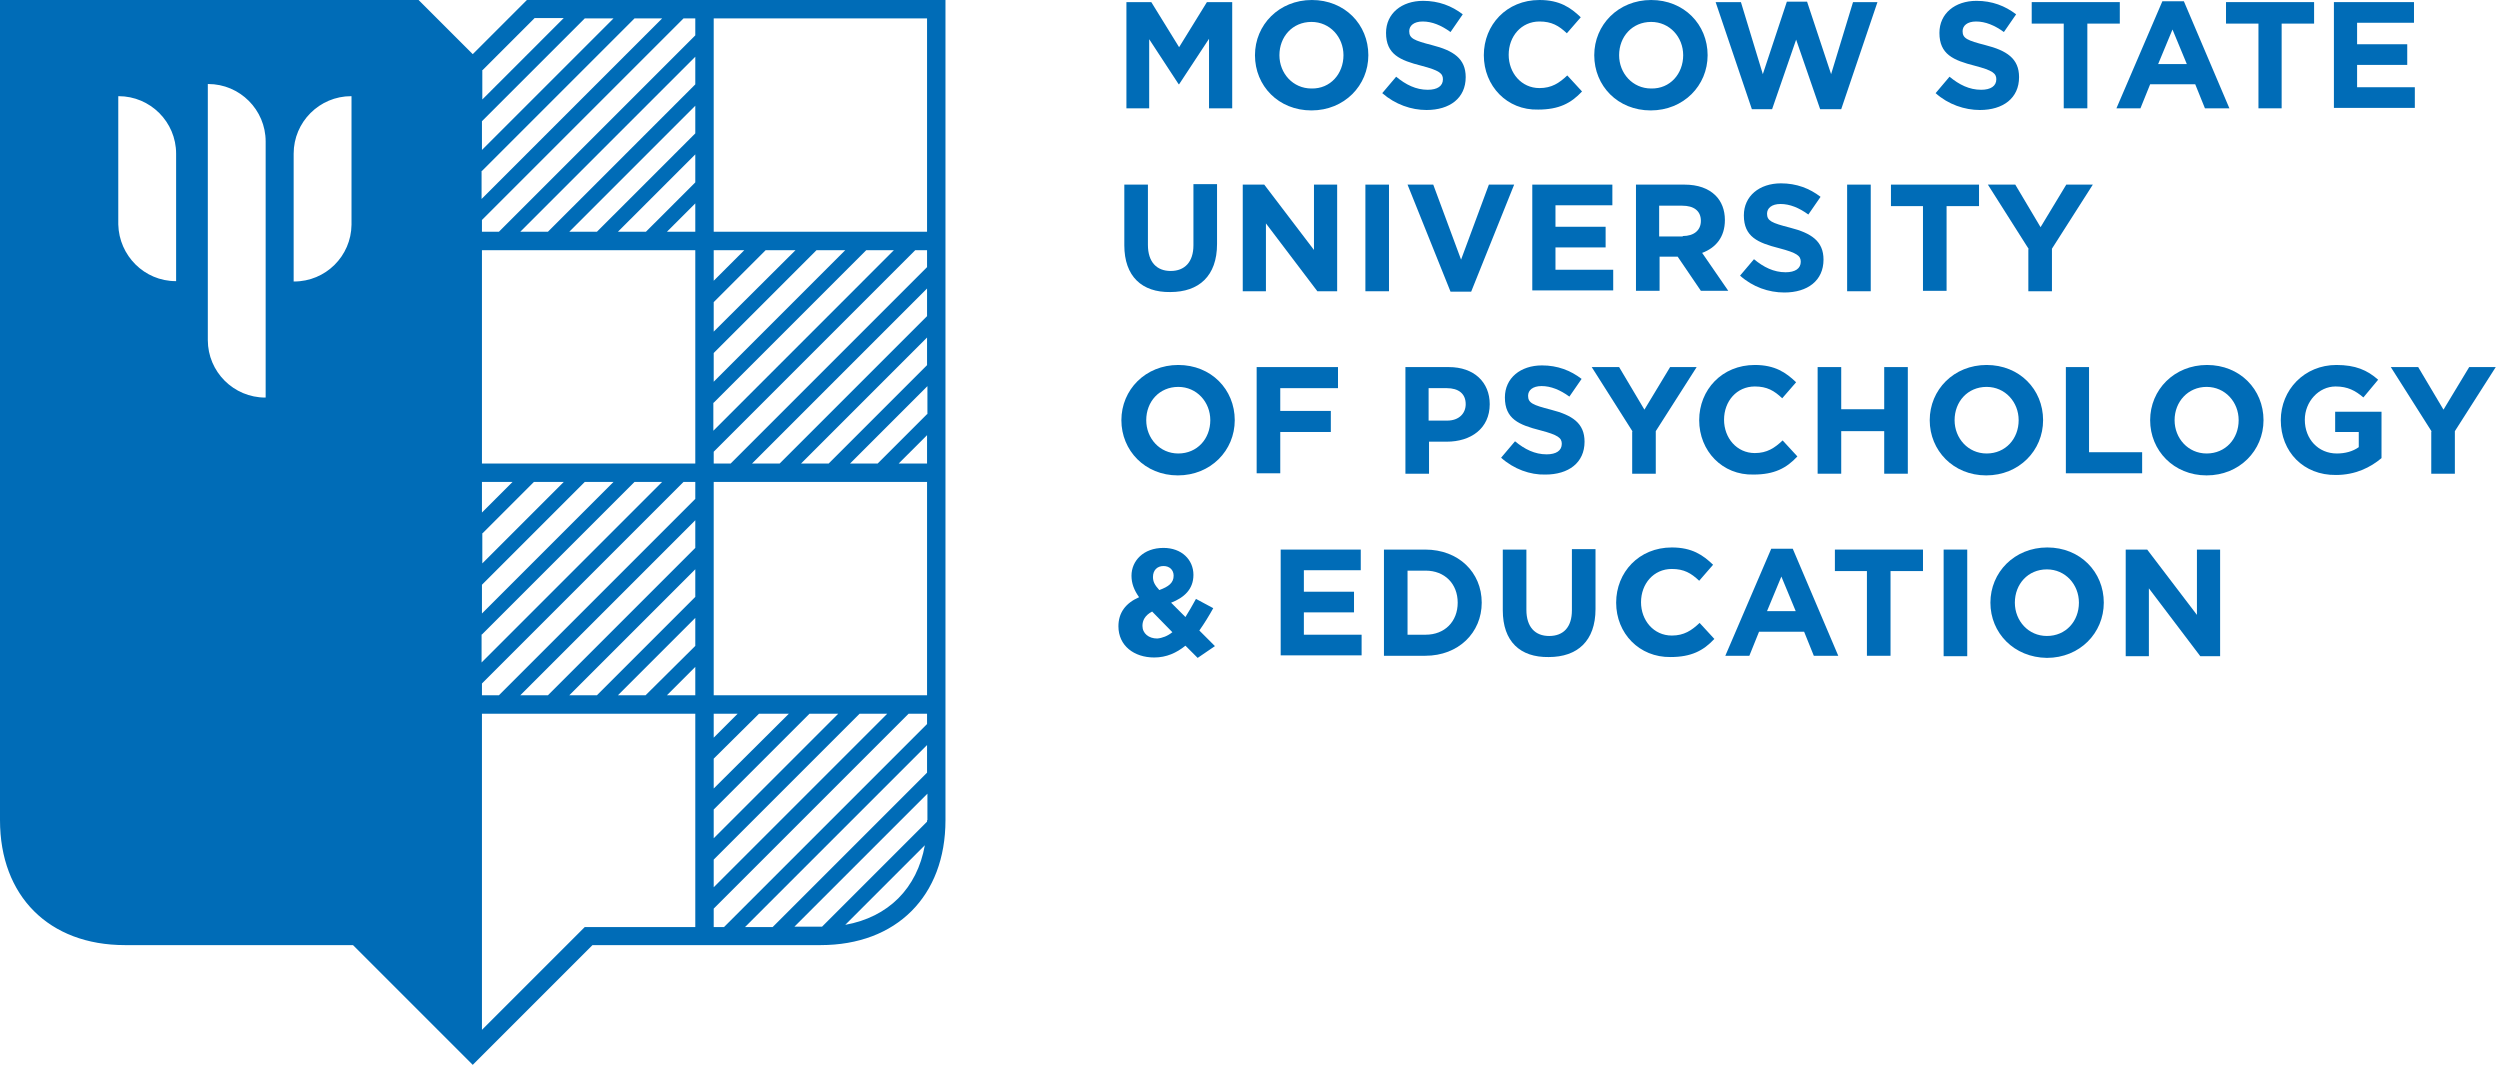 <svg width="190" height="81" viewBox="0 0 190 81" fill="none" xmlns="http://www.w3.org/2000/svg">
<path d="M40.044 0L35.928 4.116L31.811 0H0V62.335C0 68.103 3.724 71.828 9.493 71.828H26.827L35.928 80.929L45.029 71.828H62.363C68.131 71.828 71.856 68.103 71.856 62.335V0H40.044ZM13.385 21.366H13.357C10.977 21.366 9.045 19.434 8.989 17.054V7.309H9.017C11.425 7.309 13.385 9.269 13.385 11.677V21.366ZM20.19 30.215H20.162C17.754 30.215 15.794 28.255 15.794 25.847V6.385H15.822C18.23 6.385 20.19 8.345 20.19 10.753V30.215ZM26.715 17.082C26.687 19.462 24.755 21.394 22.346 21.394H22.318V11.677C22.318 9.269 24.279 7.309 26.687 7.309H26.715V17.082ZM36.628 5.377L40.632 1.372H42.845L36.656 7.561V5.377H36.628ZM36.628 9.213L44.441 1.4H46.625L36.628 11.397V9.213ZM36.628 12.993L48.221 1.4H50.321L36.6 15.122V12.993H36.628ZM36.628 36.628H38.952L36.628 38.952V36.628ZM36.628 40.576L40.576 36.628H42.845L36.656 42.817V40.576H36.628ZM36.628 44.441L44.441 36.628H46.625L36.628 46.625V44.441ZM36.628 48.221L48.221 36.628H50.321L36.6 50.349V48.221H36.628ZM52.842 70.456H44.441L36.628 78.268V54.242H52.842V70.456ZM52.842 52.842H50.685L52.842 50.685V52.842ZM52.842 49.089L49.061 52.842H46.961L52.842 46.961V49.089ZM52.842 45.365L45.365 52.842H43.265L52.842 43.265V45.365ZM52.842 41.641L41.641 52.842H39.54L52.842 39.54V41.641ZM52.842 37.916L37.916 52.842H36.628V51.946L51.946 36.628H52.842V37.916ZM52.842 35.228H36.628V19.014H52.842V35.228ZM52.842 17.614H50.685L52.842 15.458V17.614ZM52.842 13.861L49.089 17.614H46.961L52.842 11.733V13.861ZM52.842 10.137L45.365 17.614H43.265L52.842 8.037V10.137ZM52.842 6.413L41.641 17.614H39.54L52.842 4.312V6.413ZM52.842 2.688L37.916 17.614H36.628V16.718L51.946 1.4H52.842V2.688ZM54.242 19.014H56.566L54.242 21.338V19.014ZM54.242 22.962L58.19 19.014H60.459L54.242 25.203V22.962ZM54.242 26.827L62.055 19.014H64.239L54.242 29.011V26.827ZM54.242 30.607L65.835 19.014H67.935L54.214 32.736V30.607H54.242ZM54.242 54.242H56.062L54.242 56.062V54.242ZM54.242 57.658L57.686 54.242H59.954L54.242 59.926V57.658ZM54.242 61.523L61.523 54.242H63.707L54.242 63.707V61.523ZM54.242 65.331L65.331 54.242H67.431L54.242 67.431V65.331ZM64.239 70.288L70.288 64.239C69.7 67.515 67.515 69.7 64.239 70.288ZM70.456 62.335C70.456 62.363 70.456 62.419 70.456 62.447L62.475 70.428C62.447 70.428 62.391 70.428 62.363 70.428H60.374L70.484 60.319V62.335H70.456ZM70.456 58.722L58.722 70.456H56.622L70.456 56.622V58.722ZM70.456 55.026L55.026 70.456H54.242V69.055L69.055 54.242H70.456V55.026ZM70.456 52.842H54.242V36.628H70.456V52.842ZM70.456 35.228H68.299L70.456 33.072V35.228ZM70.456 31.475L66.703 35.228H64.603L70.484 29.347V31.475H70.456ZM70.456 27.751L62.979 35.228H60.879L70.456 25.651V27.751ZM70.456 24.027L59.254 35.228H57.154L70.456 21.926V24.027ZM70.456 20.302L55.53 35.228H54.242V34.332L69.559 19.014H70.456V20.302ZM70.456 17.614H54.242V1.4H70.456V17.614Z" fill="#006CB7"/>
<path d="M85.576 0.16H87.498L89.612 3.587L91.726 0.16H93.648V8.232H91.886V2.947L89.612 6.406H89.58L87.338 2.979V8.232H85.608V0.16H85.576Z" fill="#006CB7"/>
<path d="M95.378 4.196C95.378 1.89 97.204 0 99.702 0C102.2 0 103.994 1.858 103.994 4.196C103.994 6.502 102.168 8.392 99.67 8.392C97.172 8.392 95.378 6.534 95.378 4.196ZM102.104 4.196C102.104 2.819 101.079 1.666 99.67 1.666C98.229 1.666 97.236 2.787 97.236 4.196C97.236 5.573 98.261 6.726 99.67 6.726C101.111 6.758 102.104 5.605 102.104 4.196Z" fill="#006CB7"/>
<path d="M105.051 7.079L106.108 5.83C106.844 6.439 107.613 6.823 108.51 6.823C109.247 6.823 109.663 6.535 109.663 6.022C109.663 5.574 109.375 5.35 108.03 4.997C106.396 4.581 105.339 4.132 105.339 2.499C105.339 1.025 106.524 0.064 108.158 0.064C109.343 0.064 110.336 0.449 111.169 1.089L110.24 2.435C109.535 1.922 108.83 1.634 108.126 1.634C107.453 1.634 107.101 1.954 107.101 2.371C107.101 2.915 107.453 3.075 108.83 3.428C110.464 3.844 111.393 4.453 111.393 5.862C111.393 7.464 110.176 8.36 108.414 8.36C107.261 8.36 106.044 7.944 105.051 7.079Z" fill="#006CB7"/>
<path d="M112.771 4.196C112.771 1.89 114.5 0 116.999 0C118.536 0 119.369 0.577 120.138 1.313L119.081 2.53C118.472 1.954 117.927 1.634 116.999 1.634C115.621 1.634 114.66 2.755 114.66 4.164C114.66 5.541 115.621 6.694 116.999 6.694C117.927 6.694 118.504 6.31 119.113 5.733L120.234 6.951C119.401 7.848 118.472 8.328 116.902 8.328C114.532 8.392 112.771 6.534 112.771 4.196Z" fill="#006CB7"/>
<path d="M121.163 4.196C121.163 1.89 122.989 0 125.487 0C127.986 0 129.779 1.858 129.779 4.196C129.779 6.502 127.954 8.392 125.455 8.392C122.957 8.392 121.163 6.534 121.163 4.196ZM127.922 4.196C127.922 2.819 126.897 1.666 125.487 1.666C124.046 1.666 123.053 2.787 123.053 4.196C123.053 5.573 124.078 6.726 125.487 6.726C126.929 6.758 127.922 5.605 127.922 4.196Z" fill="#006CB7"/>
<path d="M130.388 0.161H132.31L133.975 5.638L135.801 0.129H137.338L139.164 5.638L140.83 0.161H142.687L139.933 8.297H138.331L136.506 3.012L134.68 8.297H133.142L130.388 0.161Z" fill="#006CB7"/>
<path d="M147.107 7.079L148.164 5.83C148.901 6.439 149.67 6.823 150.567 6.823C151.303 6.823 151.72 6.535 151.72 6.022C151.72 5.574 151.432 5.35 150.086 4.997C148.453 4.581 147.396 4.132 147.396 2.499C147.396 1.025 148.581 0.064 150.214 0.064C151.4 0.064 152.392 0.449 153.225 1.089L152.296 2.435C151.592 1.922 150.887 1.634 150.182 1.634C149.51 1.634 149.157 1.954 149.157 2.371C149.157 2.915 149.51 3.075 150.887 3.428C152.521 3.844 153.449 4.453 153.449 5.862C153.449 7.464 152.232 8.36 150.471 8.36C149.318 8.36 148.068 7.944 147.107 7.079Z" fill="#006CB7"/>
<path d="M156.877 1.794H154.41V0.16H161.105V1.794H158.638V8.232H156.844V1.794H156.877Z" fill="#006CB7"/>
<path d="M164.34 0.096H165.974L169.433 8.231H167.575L166.838 6.406H163.411L162.674 8.231H160.849L164.34 0.096ZM166.198 4.868L165.109 2.242L164.02 4.868H166.198Z" fill="#006CB7"/>
<path d="M171.643 1.794H169.177V0.16H175.871V1.794H173.405V8.232H171.643V1.794Z" fill="#006CB7"/>
<path d="M177.377 0.16H183.463V1.73H179.139V3.363H182.95V4.933H179.139V6.63H183.527V8.2H177.377V0.16Z" fill="#006CB7"/>
<path d="M85.448 18.64V14.028H87.242V18.608C87.242 19.922 87.915 20.594 88.972 20.594C90.029 20.594 90.701 19.922 90.701 18.64V13.996H92.495V18.544C92.495 20.979 91.118 22.196 88.94 22.196C86.793 22.228 85.448 21.011 85.448 18.64Z" fill="#006CB7"/>
<path d="M94.449 14.031H96.083L99.862 18.996V14.031H101.624V22.135H100.119L96.211 16.978V22.135H94.449V14.031Z" fill="#006CB7"/>
<path d="M103.77 14.031H105.563V22.135H103.77V14.031Z" fill="#006CB7"/>
<path d="M106.973 14.031H108.927L111.041 19.733L113.155 14.031H115.076L111.809 22.167H110.24L106.973 14.031Z" fill="#006CB7"/>
<path d="M116.454 14.031H122.54V15.601H118.216V17.234H122.027V18.804H118.216V20.501H122.604V22.071H116.454V14.031Z" fill="#006CB7"/>
<path d="M124.334 14.031H128.018C129.042 14.031 129.843 14.319 130.388 14.864C130.836 15.312 131.092 15.953 131.092 16.722C131.092 18.035 130.388 18.836 129.363 19.22L131.349 22.103H129.267L127.505 19.509H126.128V22.103H124.334V14.031ZM127.889 17.939C128.754 17.939 129.267 17.491 129.267 16.786C129.267 16.017 128.722 15.633 127.857 15.633H126.096V17.971H127.889V17.939Z" fill="#006CB7"/>
<path d="M132.245 20.948L133.302 19.699C134.039 20.308 134.808 20.692 135.704 20.692C136.441 20.692 136.858 20.404 136.858 19.891C136.858 19.443 136.569 19.219 135.224 18.866C133.59 18.45 132.533 18.002 132.533 16.368C132.533 14.895 133.719 13.934 135.352 13.934C136.537 13.934 137.53 14.318 138.363 14.959L137.434 16.304C136.729 15.791 136.025 15.503 135.32 15.503C134.647 15.503 134.295 15.823 134.295 16.24C134.295 16.784 134.647 16.945 136.025 17.297C137.658 17.713 138.587 18.322 138.587 19.731C138.587 21.333 137.37 22.23 135.608 22.23C134.423 22.23 133.206 21.813 132.245 20.948Z" fill="#006CB7"/>
<path d="M140.382 14.031H142.176V22.135H140.382V14.031Z" fill="#006CB7"/>
<path d="M146.178 15.665H143.712V14.031H150.406V15.665H147.94V22.103H146.146V15.665H146.178Z" fill="#006CB7"/>
<path d="M154.186 18.932L151.079 14.031H153.161L155.083 17.266L157.037 14.031H159.055L155.948 18.9V22.135H154.154V18.932H154.186Z" fill="#006CB7"/>
<path d="M85.225 31.934C85.225 29.628 87.05 27.738 89.549 27.738C92.047 27.738 93.841 29.596 93.841 31.934C93.841 34.24 92.015 36.13 89.517 36.13C87.018 36.13 85.225 34.24 85.225 31.934ZM91.983 31.934C91.983 30.557 90.958 29.404 89.549 29.404C88.107 29.404 87.114 30.525 87.114 31.934C87.114 33.312 88.139 34.465 89.549 34.465C90.99 34.465 91.983 33.344 91.983 31.934Z" fill="#006CB7"/>
<path d="M95.538 27.898H101.688V29.5H97.3V31.23H101.143V32.831H97.3V35.97H95.506V27.898H95.538Z" fill="#006CB7"/>
<path d="M106.812 27.898H110.112C112.033 27.898 113.219 29.052 113.219 30.717C113.219 32.575 111.777 33.568 109.952 33.568H108.606V36.002H106.812V27.898ZM109.984 31.966C110.88 31.966 111.393 31.422 111.393 30.717C111.393 29.916 110.848 29.5 109.952 29.5H108.574V31.966H109.984Z" fill="#006CB7"/>
<path d="M114.084 34.786L115.141 33.537C115.878 34.146 116.646 34.53 117.543 34.53C118.28 34.53 118.696 34.242 118.696 33.729C118.696 33.281 118.408 33.056 117.063 32.704C115.429 32.288 114.372 31.839 114.372 30.206C114.372 28.732 115.557 27.771 117.191 27.771C118.376 27.771 119.369 28.156 120.202 28.797L119.273 30.142C118.568 29.629 117.864 29.341 117.159 29.341C116.486 29.341 116.134 29.661 116.134 30.078C116.134 30.622 116.486 30.782 117.864 31.135C119.497 31.551 120.426 32.16 120.426 33.569C120.426 35.171 119.209 36.067 117.447 36.067C116.294 36.099 115.045 35.651 114.084 34.786Z" fill="#006CB7"/>
<path d="M124.078 32.799L120.971 27.898H123.053L124.975 31.134L126.928 27.898H128.946L125.839 32.767V36.002H124.046V32.799H124.078Z" fill="#006CB7"/>
<path d="M129.138 31.934C129.138 29.628 130.867 27.738 133.366 27.738C134.903 27.738 135.736 28.315 136.505 29.052L135.448 30.269C134.839 29.692 134.295 29.372 133.366 29.372C131.988 29.372 131.028 30.493 131.028 31.902C131.028 33.28 131.988 34.433 133.366 34.433C134.295 34.433 134.871 34.048 135.48 33.472L136.601 34.689C135.768 35.586 134.839 36.066 133.27 36.066C130.899 36.13 129.138 34.273 129.138 31.934Z" fill="#006CB7"/>
<path d="M138.14 27.898H139.933V31.102H143.2V27.898H144.994V36.002H143.2V32.767H139.933V36.002H138.14V27.898Z" fill="#006CB7"/>
<path d="M146.659 31.934C146.659 29.628 148.485 27.738 150.983 27.738C153.482 27.738 155.275 29.596 155.275 31.934C155.275 34.24 153.45 36.13 150.951 36.13C148.453 36.13 146.659 34.24 146.659 31.934ZM153.418 31.934C153.418 30.557 152.393 29.404 150.983 29.404C149.542 29.404 148.549 30.525 148.549 31.934C148.549 33.312 149.574 34.465 150.983 34.465C152.425 34.465 153.418 33.344 153.418 31.934Z" fill="#006CB7"/>
<path d="M156.974 27.898H158.767V34.369H162.803V35.97H157.006V27.898H156.974Z" fill="#006CB7"/>
<path d="M163.411 31.934C163.411 29.628 165.237 27.738 167.735 27.738C170.234 27.738 172.027 29.596 172.027 31.934C172.027 34.24 170.202 36.13 167.703 36.13C165.205 36.13 163.411 34.24 163.411 31.934ZM170.138 31.934C170.138 30.557 169.113 29.404 167.703 29.404C166.294 29.404 165.269 30.525 165.269 31.934C165.269 33.312 166.294 34.465 167.703 34.465C169.145 34.465 170.138 33.344 170.138 31.934Z" fill="#006CB7"/>
<path d="M173.34 31.934C173.34 29.628 175.134 27.738 177.568 27.738C179.009 27.738 179.906 28.123 180.739 28.859L179.618 30.205C179.009 29.692 178.433 29.372 177.504 29.372C176.223 29.372 175.166 30.525 175.166 31.902C175.166 33.376 176.191 34.465 177.6 34.465C178.241 34.465 178.817 34.305 179.266 33.984V32.831H177.472V31.294H180.995V34.817C180.162 35.522 179.009 36.098 177.536 36.098C175.07 36.13 173.34 34.337 173.34 31.934Z" fill="#006CB7"/>
<path d="M184.808 32.799L181.701 27.898H183.783L185.705 31.134L187.659 27.898H189.677L186.57 32.767V36.002H184.776V32.799H184.808Z" fill="#006CB7"/>
<path d="M90.093 49.072C89.42 49.616 88.651 49.969 87.723 49.969C86.185 49.969 85 49.072 85 47.598C85 46.573 85.544 45.837 86.57 45.388C86.185 44.844 85.993 44.331 85.993 43.755C85.993 42.634 86.89 41.641 88.427 41.641C89.805 41.641 90.701 42.538 90.701 43.691C90.701 44.78 89.997 45.42 89.004 45.805L90.093 46.894C90.349 46.477 90.637 45.997 90.894 45.516L92.207 46.221C91.887 46.798 91.534 47.374 91.15 47.919L92.335 49.104L91.022 50.001L90.093 49.072ZM89.1 48.047L87.562 46.477C87.018 46.766 86.826 47.15 86.826 47.566C86.826 48.143 87.306 48.527 87.947 48.527C88.331 48.495 88.748 48.335 89.1 48.047ZM89.196 43.755C89.196 43.306 88.876 43.018 88.427 43.018C87.947 43.018 87.626 43.338 87.626 43.851C87.626 44.203 87.755 44.459 88.107 44.844C88.812 44.587 89.196 44.299 89.196 43.755Z" fill="#006CB7"/>
<path d="M97.332 41.768H103.418V43.337H99.094V44.971H102.905V46.54H99.094V48.238H103.482V49.807H97.332V41.768Z" fill="#006CB7"/>
<path d="M105.18 41.768H108.319C110.849 41.768 112.611 43.497 112.611 45.803C112.611 48.078 110.849 49.839 108.319 49.839H105.18V41.768ZM108.351 48.238C109.792 48.238 110.785 47.245 110.785 45.803C110.785 44.362 109.792 43.369 108.351 43.369H106.973V48.238H108.351Z" fill="#006CB7"/>
<path d="M114.212 46.381V41.768H116.006V46.349C116.006 47.662 116.678 48.335 117.735 48.335C118.824 48.335 119.465 47.662 119.465 46.381V41.736H121.259V46.285C121.259 48.719 119.881 49.936 117.703 49.936C115.525 49.968 114.212 48.751 114.212 46.381Z" fill="#006CB7"/>
<path d="M122.828 45.803C122.828 43.497 124.558 41.607 127.056 41.607C128.594 41.607 129.426 42.184 130.195 42.921L129.138 44.138C128.53 43.561 127.985 43.241 127.056 43.241C125.679 43.241 124.718 44.362 124.718 45.771C124.718 47.149 125.679 48.302 127.056 48.302C127.985 48.302 128.562 47.917 129.17 47.341L130.291 48.558C129.458 49.455 128.53 49.935 126.96 49.935C124.59 49.967 122.828 48.142 122.828 45.803Z" fill="#006CB7"/>
<path d="M134.615 41.703H136.249L139.708 49.839H137.85L137.114 48.013H133.686L132.95 49.839H131.124L134.615 41.703ZM136.473 46.444L135.384 43.817L134.295 46.444H136.473Z" fill="#006CB7"/>
<path d="M141.919 43.401H139.452V41.768H146.147V43.401H143.68V49.839H141.886V43.401H141.919Z" fill="#006CB7"/>
<path d="M147.716 41.768H149.51V49.871H147.716V41.768Z" fill="#006CB7"/>
<path d="M151.271 45.803C151.271 43.497 153.097 41.607 155.596 41.607C158.094 41.607 159.888 43.465 159.888 45.803C159.888 48.11 158.062 49.999 155.564 49.999C153.065 49.967 151.271 48.11 151.271 45.803ZM157.998 45.803C157.998 44.426 156.973 43.273 155.564 43.273C154.122 43.273 153.129 44.394 153.129 45.803C153.129 47.181 154.154 48.334 155.564 48.334C157.005 48.334 157.998 47.213 157.998 45.803Z" fill="#006CB7"/>
<path d="M161.554 41.768H163.187L166.967 46.732V41.768H168.729V49.871H167.223L163.315 44.714V49.871H161.554V41.768Z" fill="#006CB7"/>
</svg>
